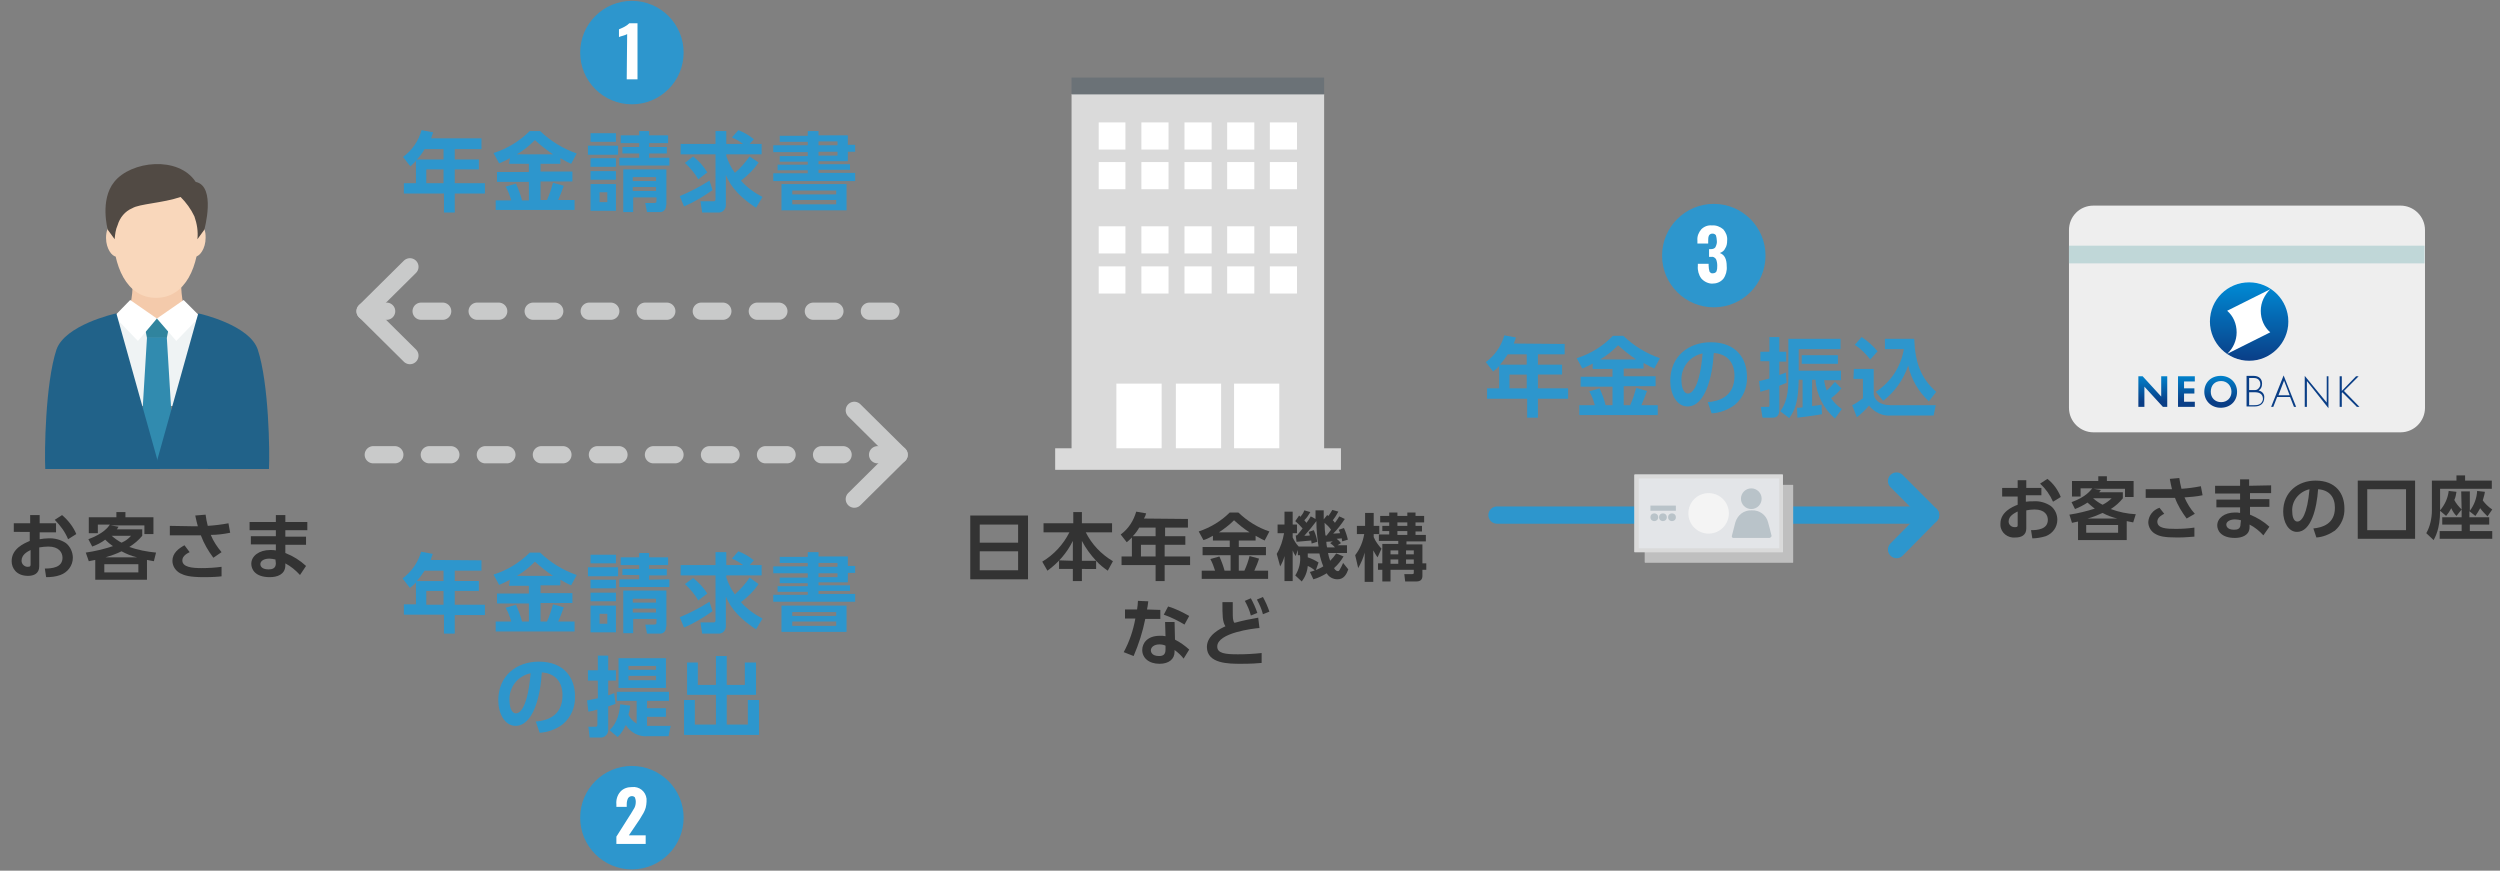 <?xml version="1.0" encoding="utf-8"?>
<!-- Generator: Adobe Illustrator 25.1.0, SVG Export Plug-In . SVG Version: 6.00 Build 0)  -->
<svg version="1.1" id="レイヤー_1" xmlns="http://www.w3.org/2000/svg" xmlns:xlink="http://www.w3.org/1999/xlink" x="0px"
	 y="0px" width="580" height="202" viewBox="0 0 580 202" style="enable-background:new 0 0 580 202;" xml:space="preserve">
<rect x="0" y="0" width="580" height="202" fill="#808080" stroke="none"/>
<style type="text/css">
	.st0{fill:none;}
	.st1{fill:#EEEEEE;}
	.st2{fill:#C0D7D8;}
	.st3{fill:#333333;}
	.st4{fill:#F4CAAB;}
	.st5{fill:#EFF3F4;}
	.st6{fill:#F9D7BB;}
	.st7{fill:#514A44;}
	.st8{fill:#30849E;}
	.st9{fill:#318BAF;}
	.st10{fill:#FFFFFF;}
	.st11{fill:#216289;}
	.st12{fill:#DADADA;}
	.st13{fill:#6B7277;}
	.st14{fill:none;stroke:#C9CACA;stroke-width:4;stroke-linecap:round;stroke-linejoin:round;stroke-dasharray:5,8;}
	.st15{fill:none;stroke:#C9CACA;stroke-width:4;stroke-linecap:round;stroke-linejoin:round;}
	.st16{fill:#2D96CD;}
	.st17{fill:none;stroke:#2D96CD;stroke-width:4;stroke-linecap:round;stroke-linejoin:round;}
	.st18{fill:#BFBFBF;}
	.st19{fill:#E3E5E8;}
	.st20{fill:#F4F4F4;}
	.st21{fill:#B9C3C9;}
	.st22{clip-path:url(#SVGID_1_);fill:url(#SVGID_2_);}
	.st23{fill:#0A3E86;}
	.st24{clip-path:url(#SVGID_3_);fill:url(#SVGID_4_);}
</style>
<g id="bg">
	<rect class="st0" width="580" height="202"/>
</g>
<g id="レイヤー_2_1_">
	<path class="st1" d="M485.7,47.7h71.2c3.1,0,5.7,2.5,5.7,5.7v41.2c0,3.1-2.5,5.7-5.7,5.7h-71.2c-3.1,0-5.7-2.5-5.7-5.7V53.4
		C480,50.2,482.5,47.7,485.7,47.7z"/>
	<rect x="480" y="57" class="st2" width="82.5" height="4.1"/>
	<path class="st3" d="M473.6,112.9v2h-3.6v1.5c0.6-0.1,1.2-0.1,1.8-0.1c1.4-0.1,2.8,0.3,4,1.1c1,0.8,1.5,2,1.5,3.2
		c0,1.7-1.1,3.2-2.7,3.8c-1,0.3-2.1,0.5-3.1,0.5l-0.3-1.9c1.5,0,3.9-0.2,3.9-2.4c0-1.1-0.7-2.4-3.1-2.4c-0.7,0-1.3,0.1-1.9,0.2v4.2
		c0,1.6-1.2,2.1-2.5,2.1c-1.8,0.2-3.4-1.1-3.5-2.8c0-0.1,0-0.3,0-0.4c0-2.7,2.7-3.9,4-4.4v-1.9h-3.6v-2h3.6v-1.8h2v1.8H473.6z
		 M468,118.7c-0.7,0.4-2,1-2,2.3c0,0.7,0.6,1.3,1.4,1.3c0,0,0,0,0.1,0c0.6,0,0.6-0.2,0.6-0.5V118.7z M475,111.1
		c1.4,1.1,2.4,2.5,3.1,4.2l-1.8,1.1c-0.7-1.6-1.7-3-3-4.2L475,111.1z"/>
	<path class="st3" d="M494.9,121.2c-0.9-0.2-1.1-0.2-1.5-0.3v4.4h-11.3v-4.3l-1.4,0.3l-0.6-1.9c2-0.3,4-0.8,5.9-1.4
		c-0.6-0.4-1.1-0.9-1.7-1.4c-0.9,0.6-1.9,1.1-2.9,1.5l-0.8-1.6c3.3-1.2,4.3-2.6,4.8-3.2h-2.7v1.9h-2v-3.6h6.1v-1.1h2v1.1h6.2v3.7h-2
		v-1.9h-7.3l1.7,0.3c-0.1,0.1-0.3,0.4-0.4,0.5h5.5v1.4c-0.8,1-1.7,1.8-2.8,2.5c1.9,0.7,3.8,1.1,5.8,1.2L494.9,121.2z M491.4,121.8
		H484v1.8h7.4L491.4,121.8z M491.2,120.3c-1.2-0.3-2.3-0.7-3.4-1.3c-1.1,0.5-2.3,1-3.5,1.3H491.2z M485.6,115.6
		c0.7,0.6,1.4,1.1,2.2,1.5c0.8-0.4,1.5-0.9,2.1-1.5H485.6z"/>
	<path class="st3" d="M507.3,120.3c-1.1-1.5-2.1-3.1-2.7-4.8H503h-5.2v-2h5.3h0.8c-0.2-0.8-0.3-1.3-0.5-2.4l2.2-0.2
		c0.1,0.8,0.3,1.7,0.5,2.5c1.5-0.1,3-0.3,4.5-0.6l0.4,2.1c-1.4,0.3-2.8,0.4-4.2,0.5c0.6,1.4,1.4,2.7,2.4,3.8L507.3,120.3z
		 M502.1,119.2c-0.4,0.2-1.6,0.8-1.6,1.8c0,1.6,2.1,1.7,4.3,1.7c1.5,0,2.9-0.1,4.3-0.3v2.1c-0.6,0-1.8,0.2-3.9,0.2
		c-3.2,0-4.2-0.3-5.1-0.8c-1-0.5-1.7-1.6-1.7-2.8c0.1-1.5,1.1-2.8,2.6-3.3L502.1,119.2z"/>
	<path class="st3" d="M526.9,112.6v1.8H522v1.4h4.5v1.8H522v1.8c1.7,0.7,3.2,1.6,4.5,2.8l-1.4,2c-0.9-1-2-1.9-3.2-2.5v0.6
		c0,1.9-1.8,2.5-3.4,2.5c-3.3,0-4.1-1.8-4.1-2.9c0-1.7,1.7-3,4.1-3c0.4,0,0.8,0,1.2,0.1v-1.3h-5.5v-1.8h5.5v-1.4h-5.8v-1.8h5.8v-1.5
		h2.1v1.5L526.9,112.6z M519.9,120.7c-0.4-0.1-0.9-0.2-1.4-0.2c-1.1,0-2,0.5-2,1.2c0,0.2,0.1,1.2,1.8,1.2c0.8,0,1.5-0.2,1.5-1.3
		L519.9,120.7z"/>
	<path class="st3" d="M536.7,122.6c2-0.2,5-1,5-4.8c0-2.5-1.3-4.1-3.9-4.3c-0.3,4.4-1.6,9.9-4.9,9.9c-2,0-3.2-2.3-3.2-4.7
		c0-4.6,3.5-7.2,7.5-7.2c4.8,0,6.7,3.1,6.7,6.4c0.1,2-0.7,3.9-2.2,5.2c-1.3,0.9-2.8,1.5-4.3,1.6L536.7,122.6z M531.8,118.7
		c0,0.8,0.2,2.3,1.2,2.3s2.3-1.7,2.8-7.5C533.3,114.1,531.6,116.3,531.8,118.7L531.8,118.7z"/>
	<path class="st3" d="M560.3,125H547v-13.5h13.3L560.3,125z M558.2,113.5h-9v9.5h9V113.5z"/>
	<path class="st3" d="M571.1,118.2l-1.2,1.5c-0.5-0.5-0.9-1.1-1.2-1.8c-0.3,0.6-0.7,1.2-1.2,1.8l-1.4-1.2c0,4.3-1.2,6.2-1.5,6.8
		l-1.7-1.6c0.9-1.6,1.3-3.5,1.3-5.3v-6.9h5.7v-1.2h2v1.2h6.2v1.9h-12v5c1.1-1.3,1.8-2.8,2-4.5l1.8,0.2c-0.1,0.6-0.2,1.3-0.5,1.9
		C569.8,116.8,570.4,117.5,571.1,118.2L571,114h2v4.5c1-1.3,1.6-2.9,1.7-4.6l1.8,0.2c-0.1,0.7-0.3,1.3-0.5,2
		c0.6,0.8,1.3,1.5,2.2,2.1l-1.1,1.6c-0.6-0.6-1.2-1.2-1.7-1.9c-0.3,0.6-0.7,1.2-1.1,1.8l-1.4-1.1v1.4h4.6v1.7H573v1.5h5.2v1.8H566
		v-1.8h5.1v-1.5h-4.5V120h4.5L571.1,118.2z"/>
	<path class="st4" d="M28.6,73.4c1.5-0.8,2.2-4.1,2.2-8.4h6.5v14.5h-8.7V73.4z"/>
	<path class="st4" d="M44.2,73.4C42.7,72.6,42,69.3,42,65h-6.5v14.4h8.7V73.4z"/>
	<path class="st5" d="M45.7,73.5c0,0-2.5,2.6-9.5,2.6s-9.5-2.6-9.5-2.6v20.7h18.9V73.5z"/>
	<path class="st6" d="M36.2,41.2c-4.3,0-10,2.2-10,12.3c0,8.1,3.1,15.6,10,15.6s10-7.4,10-15.5C46.2,43.3,40.5,41.2,36.2,41.2z"/>
	<path class="st6" d="M45.4,52.7c-0.7,1.2-2.3-0.5-2.3,2.5c0,2.5,1.4,4.3,2.3,4.3s2.3-1.8,2.3-4.3C47.8,52.2,46.1,51.6,45.4,52.7z"
		/>
	<path class="st6" d="M26.9,52.7c-0.7-1.1-2.3-0.5-2.3,2.5c0,2.5,1.4,4.3,2.3,4.3s2.3-1.8,2.3-4.3C29.3,52.2,27.6,53.9,26.9,52.7z"
		/>
	<path class="st7" d="M26.6,55.5L25,53.3c0,0-1.9-6.9,1.5-11.1c3.9-4.9,14.9-6.1,18.9,0c4.8,1,2,11.1,2,11.1l-1.6,2.2
		c0.2-1.8-0.1-3.6-0.7-5.3c-0.8-1.7-1.9-3.2-3.2-4.5c-4.1,1.4-9.6,1.6-11.2,2.6c-1.7,0.7-2.9,2.2-3.4,3.9
		C26.8,53.3,26.7,54.4,26.6,55.5z"/>
	<polygon class="st8" points="38.7,78.4 34.1,78.4 33.2,73.9 39.6,73.9 	"/>
	<polygon class="st9" points="40.5,107.9 32.3,107.9 34.1,78.3 38.7,78.3 	"/>
	<polygon class="st10" points="30.2,69.6 36.4,73.9 32,79.1 26.5,73.4 	"/>
	<polygon class="st10" points="42.6,69.6 36.4,73.9 40.9,79.1 46.4,73.4 	"/>
	<path class="st11" d="M27,72.7c-0.5,0.1-11.9,2.7-13.9,8.4c-2.6,7.9-2.8,23.9-2.6,27.7h26.6L27,72.7z"/>
	<path class="st11" d="M46,72.7c0.5,0.1,11.9,2.7,13.8,8.4c2.6,7.9,2.8,23.9,2.6,27.7H35.9L46,72.7z"/>
	<path class="st3" d="M13,121.4v2.1H9.2v1.6c0.6-0.1,1.3-0.2,1.9-0.2c1.5-0.1,3,0.3,4.2,1.1c1,0.8,1.6,2.1,1.6,3.4
		c0,1.8-1.2,3.4-2.9,4c-1.1,0.4-2.2,0.5-3.3,0.5l-0.3-2c1.6,0,4.1-0.2,4.1-2.5c0-1.2-0.8-2.6-3.3-2.6c-0.7,0-1.4,0.1-2.1,0.2v4.4
		c0,1.7-1.3,2.2-2.6,2.2c-2.7,0-3.8-1.8-3.8-3.4c0-2.9,2.8-4.1,4.2-4.7v-2.1H3.2v-2h3.8v-1.9h2.2v1.9H13z M7.1,127.6
		C6.3,128,5,128.7,5,130.1c0,0.8,0.7,1.4,1.4,1.4c0,0,0,0,0.1,0c0.6,0,0.6-0.3,0.6-0.6L7.1,127.6z M14.4,119.5
		c1.4,1.2,2.6,2.7,3.3,4.4l-1.9,1.2c-0.7-1.7-1.8-3.2-3.1-4.5L14.4,119.5z"/>
	<path class="st3" d="M35.7,130.2c-1-0.2-1.2-0.2-1.6-0.3v4.6h-12v-4.6l-1.5,0.3l-0.7-2c2.1-0.3,4.2-0.8,6.3-1.5
		c-0.6-0.4-1.2-0.9-1.8-1.5c-0.9,0.7-1.9,1.2-3,1.6l-0.9-1.7c3.5-1.3,4.6-2.8,5-3.4h-2.8v2h-2.1V120h6.4v-1.2h2.1v1.2h6.5v3.9h-2.1
		v-2h-7.8l1.8,0.3c-0.1,0.2-0.3,0.5-0.4,0.6h5.9v1.5c-0.8,1-1.9,1.9-3,2.6c2,0.7,4.1,1.1,6.2,1.3L35.7,130.2z M32.1,130.9h-7.9v1.9
		h7.9L32.1,130.9z M31.8,129.3c-1.3-0.3-2.5-0.8-3.6-1.4c-1.2,0.6-2.4,1-3.7,1.4H31.8z M25.9,124.3c0.7,0.6,1.5,1.2,2.3,1.6
		c0.9-0.4,1.6-0.9,2.2-1.6H25.9z"/>
	<path class="st3" d="M49.5,129.4c-1.2-1.6-2.2-3.3-2.9-5.2h-1.7h-5.5V122l5.7,0.1h0.8c-0.2-0.8-0.4-1.4-0.6-2.5l2.4-0.2
		c0.1,0.9,0.3,1.8,0.5,2.6c1.6-0.1,3.2-0.3,4.8-0.6l0.4,2.2c-1.5,0.3-3,0.5-4.5,0.5c0.6,1.5,1.5,2.8,2.5,4L49.5,129.4z M44,128.1
		c-0.4,0.2-1.7,0.8-1.7,1.9c0,1.6,2.3,1.8,4.5,1.8c1.5,0,3.1-0.1,4.6-0.3v2.2c-0.7,0.1-2,0.2-4.1,0.2c-3.4,0-4.5-0.4-5.5-0.9
		c-1.1-0.6-1.8-1.7-1.8-2.9c0-1.8,1.5-2.9,2.8-3.6L44,128.1z"/>
	<path class="st3" d="M71.3,121.1v1.9h-5.1v1.5h4.8v1.9h-4.8v1.9c1.8,0.7,3.4,1.7,4.8,3l-1.4,2.1c-1-1.1-2.1-2-3.4-2.7v0.6
		c-0.1,2-1.9,2.6-3.6,2.6c-3.5,0-4.3-1.9-4.3-3.1c0-1.8,1.8-3.2,4.4-3.2c0.4,0,0.9,0,1.3,0.1v-1.4h-5.8v-1.9h5.8V123h-6.1v-1.9h6.1
		v-1.6h2.2v1.6H71.3z M63.9,129.8c-0.5-0.1-1-0.2-1.4-0.2c-1.2,0-2.1,0.5-2.1,1.3c0,0.2,0.1,1.2,1.9,1.2c0.8,0,1.7-0.2,1.7-1.4
		L63.9,129.8z"/>
	<rect x="248.6" y="21.8" class="st12" width="58.6" height="84.3"/>
	<rect x="248.6" y="18" class="st13" width="58.6" height="3.9"/>
	<rect x="254.9" y="52.5" class="st10" width="6.2" height="6.3"/>
	<rect x="264.8" y="52.5" class="st10" width="6.3" height="6.3"/>
	<rect x="274.8" y="52.5" class="st10" width="6.3" height="6.3"/>
	<rect x="284.7" y="52.5" class="st10" width="6.3" height="6.3"/>
	<rect x="294.6" y="52.5" class="st10" width="6.3" height="6.3"/>
	<rect x="254.9" y="61.8" class="st10" width="6.2" height="6.3"/>
	<rect x="264.8" y="61.8" class="st10" width="6.3" height="6.3"/>
	<rect x="274.8" y="61.8" class="st10" width="6.3" height="6.3"/>
	<rect x="284.7" y="61.8" class="st10" width="6.3" height="6.3"/>
	<rect x="294.6" y="61.8" class="st10" width="6.3" height="6.3"/>
	<rect x="254.9" y="28.4" class="st10" width="6.2" height="6.3"/>
	<rect x="264.8" y="28.4" class="st10" width="6.3" height="6.3"/>
	<rect x="274.8" y="28.4" class="st10" width="6.3" height="6.3"/>
	<rect x="284.7" y="28.4" class="st10" width="6.3" height="6.3"/>
	<rect x="294.6" y="28.4" class="st10" width="6.3" height="6.3"/>
	<rect x="254.9" y="37.6" class="st10" width="6.2" height="6.3"/>
	<rect x="264.8" y="37.6" class="st10" width="6.3" height="6.3"/>
	<rect x="274.8" y="37.6" class="st10" width="6.3" height="6.3"/>
	<rect x="284.7" y="37.6" class="st10" width="6.3" height="6.3"/>
	<rect x="294.6" y="37.6" class="st10" width="6.3" height="6.3"/>
	<rect x="259" y="89" class="st10" width="10.5" height="16"/>
	<rect x="272.8" y="89" class="st10" width="10.5" height="16"/>
	<rect x="286.3" y="89" class="st10" width="10.5" height="16"/>
	<rect x="244.8" y="104" class="st12" width="66.3" height="5"/>
	<path class="st3" d="M238.5,119.6v14.8h-13.4v-14.8H238.5z M227.3,125.9h8.9v-4.2h-8.9V125.9z M227.3,127.9v4.4h8.9v-4.4H227.3z"/>
	<path class="st3" d="M248.9,130.1v-4.6c-1.4,2.8-3.4,5.1-5.9,6.9l-1.2-2.1c2.7-1.6,4.9-4,6.3-6.8h-6v-2.1h6.9v-2.6h2v2.6h7v2.1
		h-6.1c1.4,2.8,3.6,5.1,6.3,6.7l-1.2,2.2c-1-0.7-1.9-1.4-2.7-2.3v1.9H251v2.8h-2.1v-2.8h-3.2v-2L248.9,130.1z M254.3,130.1
		c-1.3-1.4-2.4-2.9-3.3-4.6v4.6H254.3z"/>
	<path class="st3" d="M275.6,120.4v2h-5.3v2h4.7v2h-4.8v2.7h5.9v2h-5.9v3.7h-2.1v-3.7h-7.9v-2h2.4v-4.4c-0.4,0.4-0.8,0.8-1.2,1.1
		L260,124c1.8-1.3,3-3.2,3.6-5.3l2.3,0.4c-0.1,0.4-0.2,0.7-0.5,1.2L275.6,120.4z M264.3,122.4c-0.4,0.7-0.9,1.4-1.5,2h5.3v-2H264.3z
		 M268.1,126.4h-3.4v2.7h3.4V126.4z"/>
	<path class="st3" d="M281.4,124.3c-0.9,0.5-1.5,0.8-2.2,1l-1.1-2c2.7-0.9,5.2-2.4,7.2-4.4h2c2.1,2,4.5,3.5,7.2,4.4l-1.1,2.1
		c-0.4-0.2-0.9-0.4-2.1-1.1v1.1h-3.9v1.5h6.3v1.9h-6.3v3.6h1.3c0.5-1.1,0.9-2.2,1.2-3.4l2.2,0.6c-0.3,1-0.7,1.9-1.1,2.8h3.2v1.9
		h-15.4v-1.9h3.1c-0.3-0.9-0.6-1.8-1.1-2.7l2.1-0.6c0.5,1.1,0.9,2.2,1.2,3.3h1.4v-3.6H279v-1.9h6.3v-1.5h-3.9L281.4,124.3z
		 M289.9,123.5c-1.3-0.8-2.5-1.8-3.6-2.8c-1.1,1.1-2.3,2-3.5,2.8H289.9z"/>
	<path class="st3" d="M305.2,132.5c-0.5-0.5-1.1-0.9-1.8-1.2c-0.1,1.3-0.6,2.6-1.4,3.6l-1.5-1.4c0.9-1.4,1.3-3.1,1.1-4.7h-0.5v-1.2
		l-0.5,1.4c-0.3-0.4-0.5-0.8-0.7-1.3v7.1h-1.9V129c-0.2,0.9-0.6,1.7-1,2.4l-0.8-2.9c0.9-1.5,1.4-3.1,1.7-4.8h-1.5v-2h1.6v-3h1.9v3h1
		v2h-1v1c0.4,0.8,0.8,1.5,1.4,2.1h4.6c-0.3-1.9-0.5-3.9-0.5-5.9c-0.9,1.2-1.8,2.3-2.8,3.4c0.3,0,1.1,0,1.3-0.1
		c-0.1-0.3-0.2-0.6-0.3-0.8l1.2-0.4c0.4,0.9,0.7,1.8,0.8,2.7l-1.3,0.4c0-0.3-0.1-0.4-0.1-0.7c-0.9,0.1-2.6,0.2-3.4,0.3l-0.2-1.5h0.3
		c0.3-0.3,0.9-1.1,1.3-1.6c-0.5-0.6-1.1-1.2-1.7-1.7l0.9-1.3l0.3,0.3c0.4-0.5,0.7-0.9,0.9-1.5l1.4,0.4c-0.4,0.7-0.8,1.3-1.4,1.9
		c0.2,0.2,0.3,0.4,0.5,0.6c0.4-0.5,0.7-1,1-1.5l1.1,0.6c0-0.5,0-1,0-2h1.9c0,0.7,0,1.4,0,2.1l0.8-1l0.3,0.2c0.3-0.4,0.6-0.9,0.9-1.4
		l1.4,0.4c-0.4,0.7-0.8,1.4-1.3,2c0.2,0.2,0.3,0.3,0.5,0.6c0.7-1,0.8-1.1,1-1.5l1.3,0.6c-0.8,1.2-1.7,2.4-2.7,3.4l1.6-0.1
		c-0.1-0.3-0.2-0.6-0.3-0.8l1.2-0.4c0.4,0.9,0.7,1.8,0.9,2.7l-1.3,0.4c-0.1-0.4-0.1-0.5-0.1-0.7l-1.2,0.1c0.4,0.3,0.7,0.6,1,1
		l-0.8,0.5h2.2v1.8h-4.4c0.1,0.6,0.3,1.3,0.5,1.8c0.5-0.5,1-1.1,1.4-1.7l1.7,0.7c-0.6,1-1.3,1.9-2.2,2.7c0.1,0.2,0.4,0.7,0.9,0.7
		c0.2,0,0.3-0.1,0.4-0.3c0.3-0.5,0.6-1.1,0.8-1.6l1.2,1.5c-0.4,1.1-1,2.3-2.5,2.3c-1,0-2-0.5-2.5-1.4c-1,0.6-2,1.1-3.1,1.4l-0.8-1.7
		c1.1-0.3,2.1-0.7,3.1-1.3c-0.4-1-0.7-2-0.9-3h-2.7c0,0.4,0,0.6,0,0.9c0.9,0.3,1.7,0.7,2.5,1.2L305.2,132.5z M307.7,124.3
		c0.2-0.2,0.5-0.6,1.1-1.4c-0.4-0.6-0.9-1.1-1.5-1.6c0,1.2,0.1,2.2,0.2,2.9L307.7,124.3z M309.2,125.6c-0.3,0-1.3,0.1-1.5,0.1
		c0,0.2,0.1,1.1,0.2,1.3h1.8c-0.3-0.4-0.7-0.7-1.1-1L309.2,125.6z"/>
	<path class="st3" d="M314.4,128.8c1.1-1.4,1.8-3.1,2.1-4.9h-1.7v-1.9h1.9v-3h2v3h1.3v1.9h-1.3v0.7c0.4,1,1.1,1.9,1.8,2.7l-0.9,2
		c-0.4-0.5-0.7-1.1-1-1.6v7.3h-2v-6.8c-0.3,1.3-0.9,2.5-1.5,3.6L314.4,128.8z M322.3,118.9h1.9v0.8h2.3v-0.8h1.9v0.8h2v1.5h-2v0.8
		h1.5v1.3h-1.5v0.8h2.4v1.5h-4.5v0.7h3.7v4.4h0.9v1.5h-0.9v1.4c0,0.7-0.3,1.3-1.4,1.3H326l-0.2-1.7h1.7c0.5,0,0.5-0.1,0.5-0.4v-0.6
		h-5.4v2.7h-1.9v-2.7h-1v-1.5h1v-4.5h3.7v-0.7h-4.5v-1.5h2.4v-0.8h-1.6V122h1.6v-0.8h-2.1v-1.5h2.1V118.9z M322.6,127.7v0.9h1.8
		v-0.9L322.6,127.7z M322.6,129.8v1h1.8v-1H322.6z M324.2,121.2v0.8h2.3v-0.8H324.2z M324.2,123.2v0.9h2.3v-0.9H324.2z M326.2,127.7
		v0.9h1.8v-0.9H326.2z M326.2,129.8v1h1.8v-1H326.2z"/>
	<path class="st3" d="M269.2,141.5v2.1h-3.5c-0.6,3-1.5,5.8-2.7,8.6l-2.3-0.9c1.3-2.4,2.2-5,2.7-7.8h-2.4v-2.1h2.8
		c0.1-0.8,0.2-1.3,0.2-2l2.4,0.1c-0.1,1.1-0.2,1.3-0.3,1.9L269.2,141.5z M272.6,148.4c1.2,0.6,2.3,1.4,3.3,2.3l-1.3,2.1
		c-0.6-0.8-1.3-1.4-2.1-2v0.4c0,1.7-1.3,2.8-3.5,2.8c-2.5,0-4-1.4-4-3.2c0-1.5,1.1-3.3,4.1-3.3c0.4,0,0.9,0,1.3,0.1l-0.1-3.3h2.2
		L272.6,148.4z M270.4,149.8c-0.4-0.2-0.9-0.3-1.4-0.3c-1.2,0-2,0.6-2,1.4c0,0.2,0.1,1.3,1.9,1.3c1,0,1.5-0.4,1.5-1.5L270.4,149.8z
		 M274.8,144.9c-1.5-0.9-3.1-1.7-4.8-2.3l1-1.9c1.7,0.5,3.3,1.3,4.9,2.2L274.8,144.9z"/>
	<path class="st3" d="M292.2,145.7c-1.4,0.1-9.8,1.1-9.8,4.3c0,1.6,1.9,1.8,4.8,1.8c1.8,0,3.7-0.1,5.5-0.3v2.3
		c-1,0.1-2.4,0.2-4.8,0.2c-2.8,0-7.9,0-7.9-3.9c0-2.8,3.2-4.3,4.3-4.8c-0.7-1.1-0.7-2.4-0.7-5.6h2.4c0,0.5,0,1.1,0,2
		c0,1.7,0,2.3,0.4,2.8c1.8-0.5,3.7-0.9,5.5-1.2L292.2,145.7z M290.2,138.8c0.6,1.1,1.1,2.2,1.5,3.4l-1.5,0.6
		c-0.3-1.2-0.8-2.3-1.4-3.4L290.2,138.8z M293,138.5c0.6,1.1,1.1,2.2,1.5,3.4l-1.5,0.6c-0.3-1.2-0.8-2.3-1.4-3.4L293,138.5z"/>
	<line class="st14" x1="84.7" y1="72.2" x2="208.6" y2="72.2"/>
	<polyline class="st15" points="95.1,82.5 84.7,72.2 95.1,61.9 	"/>
	<line class="st14" x1="208.6" y1="105.5" x2="84.7" y2="105.5"/>
	<polyline class="st15" points="198.2,95.2 208.6,105.5 198.2,115.8 	"/>
	<path class="st16" d="M111.7,32.2v2.4h-6.2V37h5.6v2.3h-5.6v3.2h7v2.4h-7v4.4h-2.5v-4.4h-9.3v-2.4h2.8v-5.2
		c-0.4,0.5-0.9,0.9-1.3,1.3l-1.7-2.2c2.1-1.5,3.6-3.7,4.3-6.2l2.7,0.5c-0.2,0.5-0.3,0.8-0.5,1.4H111.7z M98.5,34.6
		c-0.5,0.9-1.1,1.7-1.8,2.4h6.2v-2.4H98.5z M102.9,39.3h-4v3.2h4V39.3z"/>
	<path class="st16" d="M118.3,36.7c-1.1,0.6-1.8,0.9-2.5,1.2l-1.3-2.4c3.2-1,6.1-2.8,8.4-5.1h2.4c2.4,2.3,5.3,4.1,8.5,5.2l-1.3,2.4
		c-0.5-0.2-1.1-0.5-2.5-1.3V38h-4.6v1.8h7.4v2.3h-7.4v4.3h1.5c0.6-1.3,1-2.6,1.4-4l2.5,0.7c-0.4,1.1-0.8,2.2-1.3,3.3h3.8v2.3H115
		v-2.2h3.6c-0.3-1.1-0.7-2.2-1.3-3.2l2.4-0.7c0.6,1.3,1.1,2.6,1.4,3.9h1.6v-4.3h-7.4v-2.3h7.4V38h-4.6L118.3,36.7z M128.3,35.8
		c-1.5-1-2.9-2.1-4.2-3.3c-1.3,1.3-2.6,2.4-4.2,3.3H128.3z"/>
	<path class="st16" d="M143.4,33.8v2.1h-7v-2.1H143.4z M142.9,30.9v2H137v-2L142.9,30.9z M142.9,36.7v2H137v-2H142.9z M142.9,39.7v2
		H137v-2H142.9z M142.9,42.7v6.2H137v-6.2H142.9z M140.9,44.6h-1.8v2.3h1.8L140.9,44.6z M155.3,36.6v1.8h-11.6v-1.8h4.6v-1h-3.9
		v-1.5h3.9v-0.9H144v-1.8h4.3v-1h2.3v1h4.4v1.8h-4.4v0.9h4.1v1.5h-4.1v1L155.3,36.6z M154.5,47.6c0.1,0.8-0.4,1.5-1.2,1.6
		c-0.1,0-0.3,0-0.4,0h-2.8l-0.4-2.1h2c0.6,0,0.6-0.2,0.6-0.5v-0.8h-5.4v3.4h-2.3v-9.9h10V47.6z M152.2,41.1h-5.4V42h5.4V41.1z
		 M152.2,43.4h-5.4v0.9h5.4V43.4z"/>
	<path class="st16" d="M165.3,44.1c-2.1,1.5-4.3,2.8-6.6,3.8l-1-2.4c2.4-1,4.7-2.2,6.9-3.6L165.3,44.1z M176,37.7
		c-1.1,1.6-2.5,3-4.1,4.2c1.4,1.6,3.1,2.8,5,3.8l-1.5,2.5c-5.1-3.3-6.4-6.2-7-7.6v6.7c0.1,1-0.5,1.9-1.5,2c-0.1,0-0.2,0-0.3,0h-3.7
		l-0.4-2.6h3c0.2,0,0.5,0,0.5-0.5V35.8h-8.1v-2.4h8.1v-3h2.5v3h3.9c-0.8-0.6-1.6-1.1-2.6-1.5l1.5-1.7c1.3,0.5,2.5,1.2,3.6,2.1
		l-1,1.1h2.8v2.4h-8.2v0.4c0.5,1.4,1.1,2.7,2,3.9c1.3-1.1,2.4-2.4,3.4-3.8L176,37.7z M160.8,36.3c1.3,1,2.4,2.2,3.3,3.7l-2.1,1.6
		c-0.8-1.4-1.9-2.7-3.1-3.8L160.8,36.3z"/>
	<path class="st16" d="M187.4,31.4v-1h2.5v1h6.8v2.2h1.7v1.6h-1.7v2.2h-6.8v0.7h7.3v1.3h-7.3v0.7h8.5V42h-19v-1.8h8v-0.7h-7v-1.3h7
		v-0.7h-6.5v-1.3h6.5v-0.9h-8v-1.6h8v-0.8h-6.5v-1.4H187.4z M196.4,42.7v6.1h-15.1v-6.1L196.4,42.7z M183.8,44.2v0.9H194v-0.9H183.8
		z M183.8,46.4v1H194v-1H183.8z M194.3,32.8h-4.4v0.9h4.4V32.8z M194.3,35.2h-4.4v0.9h4.4V35.2z"/>
	<path class="st16" d="M111.7,130v2.4h-6.2v2.4h5.6v2.3h-5.6v3.2h7v2.4h-7v4.3h-2.5v-4.4h-9.3v-2.4h2.8v-5.1
		c-0.4,0.5-0.9,0.9-1.4,1.3l-1.7-2.2c2.1-1.6,3.6-3.7,4.3-6.2l2.7,0.5c-0.2,0.5-0.3,0.8-0.5,1.4L111.7,130z M98.5,132.4
		c-0.5,0.8-1.1,1.6-1.8,2.4h6.2v-2.4H98.5z M102.9,137.1h-4v3.2h4V137.1z"/>
	<path class="st16" d="M118.3,134.5c-1.1,0.6-1.8,0.9-2.5,1.2l-1.3-2.4c3.2-1,6.1-2.8,8.4-5.1h2.4c2.4,2.3,5.3,4.1,8.5,5.2l-1.3,2.4
		c-0.5-0.2-1.1-0.5-2.5-1.3v1.3h-4.6v1.8h7.4v2.3h-7.4v4.3h1.5c0.6-1.3,1-2.6,1.4-4l2.5,0.7c-0.4,1.1-0.8,2.2-1.3,3.3h3.8v2.3H115
		v-2.3h3.6c-0.3-1.1-0.7-2.2-1.3-3.2l2.4-0.7c0.6,1.3,1.1,2.6,1.4,3.9h1.6v-4.2h-7.4v-2.3h7.4v-1.8h-4.6L118.3,134.5z M128.3,133.6
		c-1.5-1-2.9-2.1-4.2-3.3c-1.3,1.3-2.6,2.4-4.2,3.3H128.3z"/>
	<path class="st16" d="M143.4,131.6v2.1h-7v-2.1H143.4z M142.9,128.7v2H137v-2H142.9z M142.9,134.5v2H137v-2H142.9z M142.9,137.5v2
		H137v-2H142.9z M142.9,140.5v6.2H137v-6.2H142.9z M140.9,142.4h-1.8v2.3h1.8V142.4z M155.3,134.4v1.8h-11.6v-1.8h4.6v-1h-3.9V132
		h3.9v-0.9H144v-1.8h4.3v-1h2.3v1h4.4v1.8h-4.4v0.9h4.1v1.5h-4.1v1L155.3,134.4z M154.5,145.4c0.1,0.8-0.4,1.5-1.2,1.6
		c-0.1,0-0.3,0-0.4,0h-2.8l-0.4-2.1h2c0.6,0,0.6-0.2,0.6-0.5v-0.8h-5.4v3.3h-2.3v-9.9h10V145.4z M152.2,138.9h-5.4v0.9h5.4V138.9z
		 M152.2,141.2h-5.4v0.9h5.4V141.2z"/>
	<path class="st16" d="M165.3,141.8c-2.1,1.5-4.3,2.8-6.6,3.8l-1-2.4c2.4-1,4.7-2.2,6.9-3.6L165.3,141.8z M176,135.5
		c-1.1,1.6-2.5,3-4.1,4.2c1.4,1.6,3.1,2.8,5,3.8l-1.5,2.5c-5.1-3.3-6.4-6.2-7-7.6v6.6c0.1,1-0.5,1.9-1.5,2c-0.1,0-0.2,0-0.3,0h-3.7
		l-0.4-2.6h3c0.2,0,0.5,0,0.5-0.5v-10.4h-8.1v-2.4h8.1v-3h2.5v3h3.9c-0.8-0.6-1.6-1.1-2.6-1.5l1.5-1.7c1.3,0.5,2.5,1.2,3.6,2.1
		l-1,1.1h2.8v2.4h-8.2v0.5c0.5,1.4,1.1,2.7,2,3.9c1.3-1.2,2.5-2.5,3.4-3.9L176,135.5z M160.8,134.1c1.3,1,2.4,2.2,3.3,3.6l-2.1,1.6
		c-0.8-1.4-1.9-2.7-3.1-3.8L160.8,134.1z"/>
	<path class="st16" d="M187.4,129.1v-1h2.5v1h6.8v2.2h1.7v1.6h-1.7v2.2h-6.8v0.7h7.3v1.3h-7.3v0.7h8.5v1.8h-19V138h8v-0.7h-7V136h7
		v-0.7h-6.5v-1.3h6.5V133h-8v-1.6h8v-0.8h-6.5v-1.4H187.4z M196.4,140.5v6.1h-15.1v-6.1H196.4z M183.8,142v0.9H194V142H183.8z
		 M183.8,144.2v1H194v-1H183.8z M194.3,130.6h-4.4v0.9h4.4V130.6z M194.3,133h-4.4v0.9h4.4V133z"/>
	<path class="st16" d="M124.3,167.4c2.5-0.2,6.2-1.2,6.2-6.1c0-3.1-1.7-5.1-4.8-5.3c-0.3,5.5-2,12.4-6.1,12.4c-2.5,0-4-2.9-4-5.9
		c0-5.8,4.3-9,9.4-9c6,0,8.4,3.9,8.4,8c0.1,2.5-0.9,4.9-2.8,6.5c-1.6,1.2-3.5,1.9-5.4,2L124.3,167.4z M118.2,162.6
		c0,0.9,0.3,2.9,1.5,2.9s2.8-2.1,3.4-9.3C120.1,156.8,118,159.5,118.2,162.6z"/>
	<path class="st16" d="M142.8,163.3c-0.5,0.2-1.1,0.4-1.7,0.6v5.3c0.1,0.9-0.6,1.8-1.5,1.9c-0.1,0-0.2,0-0.3,0h-2.5l-0.3-2.5h1.7
		c0.3,0,0.4-0.2,0.4-0.5v-3.5c-0.9,0.3-1.3,0.4-2.1,0.5l-0.3-2.6c0.9-0.2,1.5-0.3,2.5-0.5v-4.1h-2.3v-2.4h2.3v-3.4h2.4v3.4h1.8v2.4
		h-1.8v3.4c0.5-0.1,0.7-0.2,1.4-0.5L142.8,163.3z M141.4,169.4c1.2-1.1,2.2-2.8,2.5-6l2.3,0.3c-0.1,1-0.2,1.4-0.4,2.1
		c0.4,0.9,1.1,1.6,1.9,2.1v-5.3h-4.6v-2.1h12.1v2.1h-5.1v1.7h4.4v2h-4.4v2.1h5.5l-0.5,2.4h-4.8c-2.1,0.2-4.1-0.9-5.1-2.6
		c-0.5,1-1.1,2-1.9,2.8L141.4,169.4z M154.5,159.6h-11v-6.9h11V159.6z M152.2,154.5h-6.4v0.9h6.4V154.5z M152.2,156.8h-6.4v1h6.4
		V156.8z"/>
	<path class="st16" d="M161.9,153.7v5.2h4.2v-6.7h2.5v6.7h4.2v-5.2h2.6v7.5h-6.8v6.9h4.9v-5.7h2.6v8.1h-17.4v-8.1h2.5v5.7h4.9v-6.9
		h-6.7v-7.5H161.9z"/>
	<circle class="st16" cx="146.6" cy="12.2" r="12"/>
	<path class="st10" d="M145.5,7.9c-0.3,0.2-0.7,0.3-1,0.4c-0.4,0.1-0.7,0.2-0.9,0.3V6.8c0.5-0.2,0.9-0.4,1.3-0.6
		c0.4-0.2,0.8-0.5,1.1-0.8h1.9v13h-2.5L145.5,7.9z"/>
	<line class="st17" x1="347.3" y1="119.5" x2="447.9" y2="119.5"/>
	<polyline class="st17" points="440,127.5 447.9,119.5 440,111.6 	"/>
	<rect x="381.6" y="112.5" class="st18" width="34.4" height="18"/>
	<path class="st18" d="M416,112.5h-34.4v18H416C416,130.5,416,112.5,416,112.5z"/>
	<rect x="379.2" y="110.1" class="st19" width="34.4" height="18"/>
	<path class="st12" d="M412.8,111v16.2h-32.6V111H412.8 M413.6,110.1h-34.4v18h34.4L413.6,110.1L413.6,110.1z"/>
	<circle class="st20" cx="396.4" cy="119.1" r="4.7"/>
	<circle class="st21" cx="406.3" cy="115.7" r="2.4"/>
	<path class="st21" d="M406.4,118.4c-1.8-0.1-3.3,1.1-3.8,2.8l-0.8,3.1c-0.1,0.2,0.1,0.5,0.3,0.5c0,0,0.1,0,0.1,0h8.3
		c0.2,0,0.4-0.2,0.5-0.4c0,0,0-0.1,0-0.1c-0.2-0.8-0.6-2.5-0.8-3.1C409.8,119.5,408.2,118.3,406.4,118.4z"/>
	<rect x="382.9" y="117.3" class="st21" width="5.9" height="1.2"/>
	<circle class="st21" cx="383.8" cy="120" r="0.9"/>
	<circle class="st21" cx="385.8" cy="120" r="0.9"/>
	<circle class="st21" cx="387.9" cy="120" r="0.9"/>
	<path class="st16" d="M363,79.8v2.4h-6.2v2.4h5.6v2.3h-5.6v3.2h7v2.4h-7v4.4h-2.5v-4.4h-9.3v-2.4h2.8v-5.2
		c-0.4,0.5-0.9,0.9-1.4,1.3l-1.7-2.2c2.1-1.5,3.6-3.7,4.3-6.2l2.7,0.5c-0.2,0.5-0.3,0.8-0.5,1.4L363,79.8z M349.8,82.2
		c-0.5,0.8-1.1,1.6-1.8,2.4h6.2v-2.4H349.8z M354.2,86.9h-4v3.2h4V86.9z"/>
	<path class="st16" d="M369.6,84.3c-1.1,0.6-1.8,0.9-2.5,1.2l-1.3-2.4c3.2-1,6.1-2.8,8.4-5.2h2.4c2.4,2.3,5.3,4.1,8.5,5.2l-1.3,2.4
		c-0.5-0.2-1.1-0.5-2.5-1.3v1.3h-4.6v1.8h7.4v2.3h-7.4V94h1.5c0.6-1.3,1-2.6,1.4-4l2.5,0.7c-0.4,1.1-0.8,2.2-1.3,3.3h3.8v2.3h-18.2
		V94h3.6c-0.3-1.1-0.7-2.2-1.3-3.2l2.4-0.7c0.6,1.3,1.1,2.6,1.4,3.9h1.6v-4.3h-7.4v-2.3h7.4v-1.8h-4.6V84.3z M379.6,83.4
		c-1.5-1-2.9-2.1-4.2-3.3c-1.3,1.3-2.6,2.4-4.2,3.3H379.6z"/>
	<path class="st16" d="M396.2,93.3c2.5-0.2,6.2-1.2,6.2-6.1c0-3.1-1.7-5.1-4.8-5.3c-0.3,5.5-2,12.4-6.1,12.4c-2.5,0-4-2.9-4-5.9
		c0-5.8,4.3-9,9.4-9c6,0,8.4,3.9,8.4,8c0.1,2.5-0.9,4.9-2.8,6.5c-1.6,1.2-3.5,1.9-5.4,2L396.2,93.3z M390.1,88.4
		c0,0.9,0.3,2.9,1.5,2.9s2.8-2.1,3.4-9.3C392,82.6,389.9,85.3,390.1,88.4z"/>
	<path class="st16" d="M414.5,88.8c-0.8,0.3-1.1,0.5-1.7,0.7v5.6c0,0.9-0.3,1.8-1.5,1.8h-2.4l-0.4-2.5h1.6c0.3,0,0.4,0,0.4-0.3v-3.8
		c-0.3,0.1-1.9,0.5-2.1,0.6l-0.3-2.5c0.6-0.1,0.9-0.2,2.4-0.6v-4h-2.1v-2.2h2.1v-3.4h2.3v3.4h1.6v2.3h-1.6V87c0.5-0.2,1-0.3,1.5-0.6
		L414.5,88.8z M418.2,88.1h-0.9c-0.1,5-0.8,7-2.2,8.9l-2.1-1.6c0.6-0.8,1.9-2.5,1.9-7.3v-9.5h12.1v2.4h-9.7v5h9.8v2.2h-3.9
		c0.1,0.8,0.3,1.6,0.6,2.4c0.7-0.6,1.3-1.3,1.9-2l1.5,1.5c-0.7,0.9-1.5,1.6-2.4,2.3c0.7,1,1.5,1.8,2.5,2.5l-1.6,2.2
		c-2.6-2.3-4.3-5.5-4.5-9h-0.8v6.1c1.5-0.2,1.7-0.2,2.2-0.3l0.1,2.2c-1.6,0.3-5.5,0.8-5.7,0.8l-0.1-2.3c0.7,0,0.9,0,1.3-0.1V88.1z
		 M426.4,84.4H418v-2h8.4L426.4,84.4z"/>
	<path class="st16" d="M430.1,85.6h4.6v5.9c0.2,1.2,1.3,2.5,3.8,2.5h10.6l-0.5,2.4h-9.8c-2,0.2-3.9-0.7-5.2-2.3
		c-0.8,1-1.8,1.9-2.8,2.7l-1.1-2.8c0.9-0.4,1.7-1,2.5-1.6v-4.5h-2.2L430.1,85.6z M431.9,78.2c1.4,0.9,2.6,2,3.7,3.3l-1.7,1.9
		c-1-1.3-2.2-2.5-3.6-3.4L431.9,78.2z M435.2,90.9c3.5-2.3,5.8-5.8,6.5-9.9h-4.4v-2.4h6.8c0.2,5.5,1.5,9.1,5.1,12.3l-1.7,2.2
		c-2.4-2.2-4.1-5.1-4.8-8.3c-1.1,3.3-3.1,6.1-5.8,8.2L435.2,90.9z"/>
	<circle class="st16" cx="397.6" cy="59.3" r="12"/>
	<path class="st10" d="M394.7,64.6c-0.6-0.8-0.9-1.9-0.8-2.9v-0.5h2.5v0.4c0,0.5,0.1,1,0.2,1.4c0.2,0.3,0.5,0.5,0.8,0.4
		c0.3,0,0.6-0.1,0.8-0.4c0.2-0.5,0.2-0.9,0.2-1.4c0-0.5-0.1-1.1-0.3-1.5c-0.3-0.4-0.7-0.6-1.1-0.5h-0.5v-1.8h0.4
		c0.4,0,0.9-0.1,1.1-0.5c0.2-0.4,0.4-1,0.3-1.5c0-0.4-0.1-0.8-0.2-1.2c-0.2-0.3-0.5-0.4-0.8-0.4c-0.3,0-0.6,0.1-0.8,0.4
		c-0.2,0.4-0.2,0.8-0.2,1.3v0.6h-2.5v-0.7c-0.1-1,0.3-1.9,0.9-2.6c0.7-0.7,1.6-1,2.5-0.9c0.9-0.1,1.9,0.3,2.6,0.9
		c0.6,0.7,1,1.6,0.9,2.6c0,0.7-0.1,1.3-0.5,1.9c-0.2,0.5-0.7,0.8-1.2,1c1.1,0.4,1.6,1.4,1.6,3.1c0.1,1-0.2,2.1-0.8,2.9
		c-0.7,0.8-1.6,1.1-2.6,1.1C396.4,65.8,395.4,65.4,394.7,64.6z"/>
	<circle class="st16" cx="146.6" cy="189.7" r="12"/>
	<path class="st10" d="M143,194.1l3.1-4.9l0.2-0.3c0.3-0.5,0.6-1,0.9-1.5c0.2-0.4,0.3-0.9,0.3-1.4c0-0.4-0.1-0.7-0.2-1
		c-0.2-0.2-0.4-0.3-0.7-0.3c-0.4,0-0.7,0.2-0.9,0.5c-0.2,0.4-0.3,0.9-0.3,1.4v0.6H143v-0.6c-0.1-1,0.2-2.1,0.9-2.9
		c0.7-0.8,1.7-1.1,2.7-1.1c1.7-0.2,3.2,1,3.4,2.7c0,0.2,0,0.5,0,0.7c0,0.5-0.1,0.9-0.2,1.4c-0.1,0.4-0.3,0.8-0.5,1.2
		c-0.2,0.3-0.5,0.8-0.9,1.5l-2.5,3.7h3.9v2H143V194.1z"/>
</g>
<g>
	<circle class="st10" cx="521.8" cy="74.6" r="9.1"/>
	<g>
		<g>
			<g>
				<g>
					<g>
						<g>
							<g>
								<defs>
									<path id="SVGID_7_" d="M518.9,77.1c0-2-0.8-3.8-2.2-5l10-5c-1.3,1.3-2.2,3-2.2,5c0,2,0.8,3.8,2.2,5l-10,5
										C518.1,80.8,518.9,79,518.9,77.1 M512.7,74.6c0,5,4.1,9.1,9.1,9.1c5,0,9.1-4.1,9.1-9.1c0-5-4.1-9.1-9.1-9.1
										C516.8,65.5,512.7,69.5,512.7,74.6"/>
								</defs>
								<clipPath id="SVGID_1_">
									<use xlink:href="#SVGID_7_"  style="overflow:visible;"/>
								</clipPath>
								
									<linearGradient id="SVGID_2_" gradientUnits="userSpaceOnUse" x1="-304.842" y1="527.043" x2="-304.668" y2="527.043" gradientTransform="matrix(0 103.943 103.943 0 -54260.543 31751.613)">
									<stop  offset="0" style="stop-color:#008AD5"/>
									<stop  offset="1" style="stop-color:#0A3E86"/>
								</linearGradient>
								<rect x="512.7" y="65.5" class="st22" width="18.2" height="18.2"/>
							</g>
						</g>
					</g>
				</g>
			</g>
		</g>
		<g>
			<path class="st23" d="M524,90.6c0.5-0.3,0.8-0.8,0.8-1.6c0-1.1-0.7-1.8-2-1.8h-1.6v7.1h1.9c1.3,0,2.2-0.7,2.2-2
				C525.4,91.5,524.9,90.8,524,90.6z M521.8,87.7h0.9c0.4,0,0.8,0,1.2,0.3c0.2,0.2,0.5,0.5,0.5,1.1c0,0.5-0.2,0.8-0.5,1.1
				c-0.3,0.3-0.6,0.3-1,0.3h-1.1V87.7z M524.5,93.6C524,94,523.4,94,523,94h-1.2v-3h1.1c0.8,0,1.1,0.1,1.3,0.2
				c0.5,0.2,0.8,0.7,0.8,1.3C525,92.8,524.9,93.2,524.5,93.6z"/>
			<path class="st23" d="M526.9,94.4h0.5l0.9-2.3h3l0.9,2.3h0.5l-2.9-7.3L526.9,94.4z M528.6,91.7l1.3-3.4l1.3,3.4H528.6z"/>
			<polygon class="st23" points="539.8,93.4 534.7,87.2 534.7,94.4 535.2,94.4 535.2,88.4 540.2,94.7 540.2,87.3 539.8,87.3 			"/>
			<polygon class="st23" points="547.2,87.3 546.6,87.3 543.3,90.7 543.3,87.3 542.8,87.3 542.8,94.4 543.3,94.4 543.3,91.2 
				543.4,91 546.8,94.4 547.4,94.4 543.8,90.7 			"/>
		</g>
		<g>
			<defs>
				<path id="SVGID_10_" d="M502.8,87.3v7.1h-1l-4.3-4.7v4.7h-1.4v-7.1h1l4.3,4.7v-4.7H502.8z M505.3,87.3v7.1h3.9v-1.2h-2.5v-1.9
					h2.4v-1.2h-2.4v-1.6h2.5v-1.2H505.3z M512.9,90.9c0,1.4,1,2.4,2.4,2.4c1.4,0,2.4-1,2.4-2.4c0-1.4-1-2.5-2.4-2.5
					C513.8,88.4,512.9,89.4,512.9,90.9 M511.4,90.9c0-2.2,1.6-3.7,3.8-3.7c2.2,0,3.8,1.6,3.8,3.7c0,2.2-1.6,3.7-3.8,3.7
					C513,94.6,511.4,93,511.4,90.9"/>
			</defs>
			<clipPath id="SVGID_3_">
				<use xlink:href="#SVGID_10_"  style="overflow:visible;"/>
			</clipPath>
			<linearGradient id="SVGID_4_" gradientUnits="userSpaceOnUse" x1="507.567" y1="87.16" x2="507.567" y2="94.561">
				<stop  offset="0" style="stop-color:#0082CC"/>
				<stop  offset="0.815" style="stop-color:#0A3E86"/>
			</linearGradient>
			<rect x="496.1" y="87.2" class="st24" width="22.9" height="7.4"/>
		</g>
	</g>
</g>
</svg>
